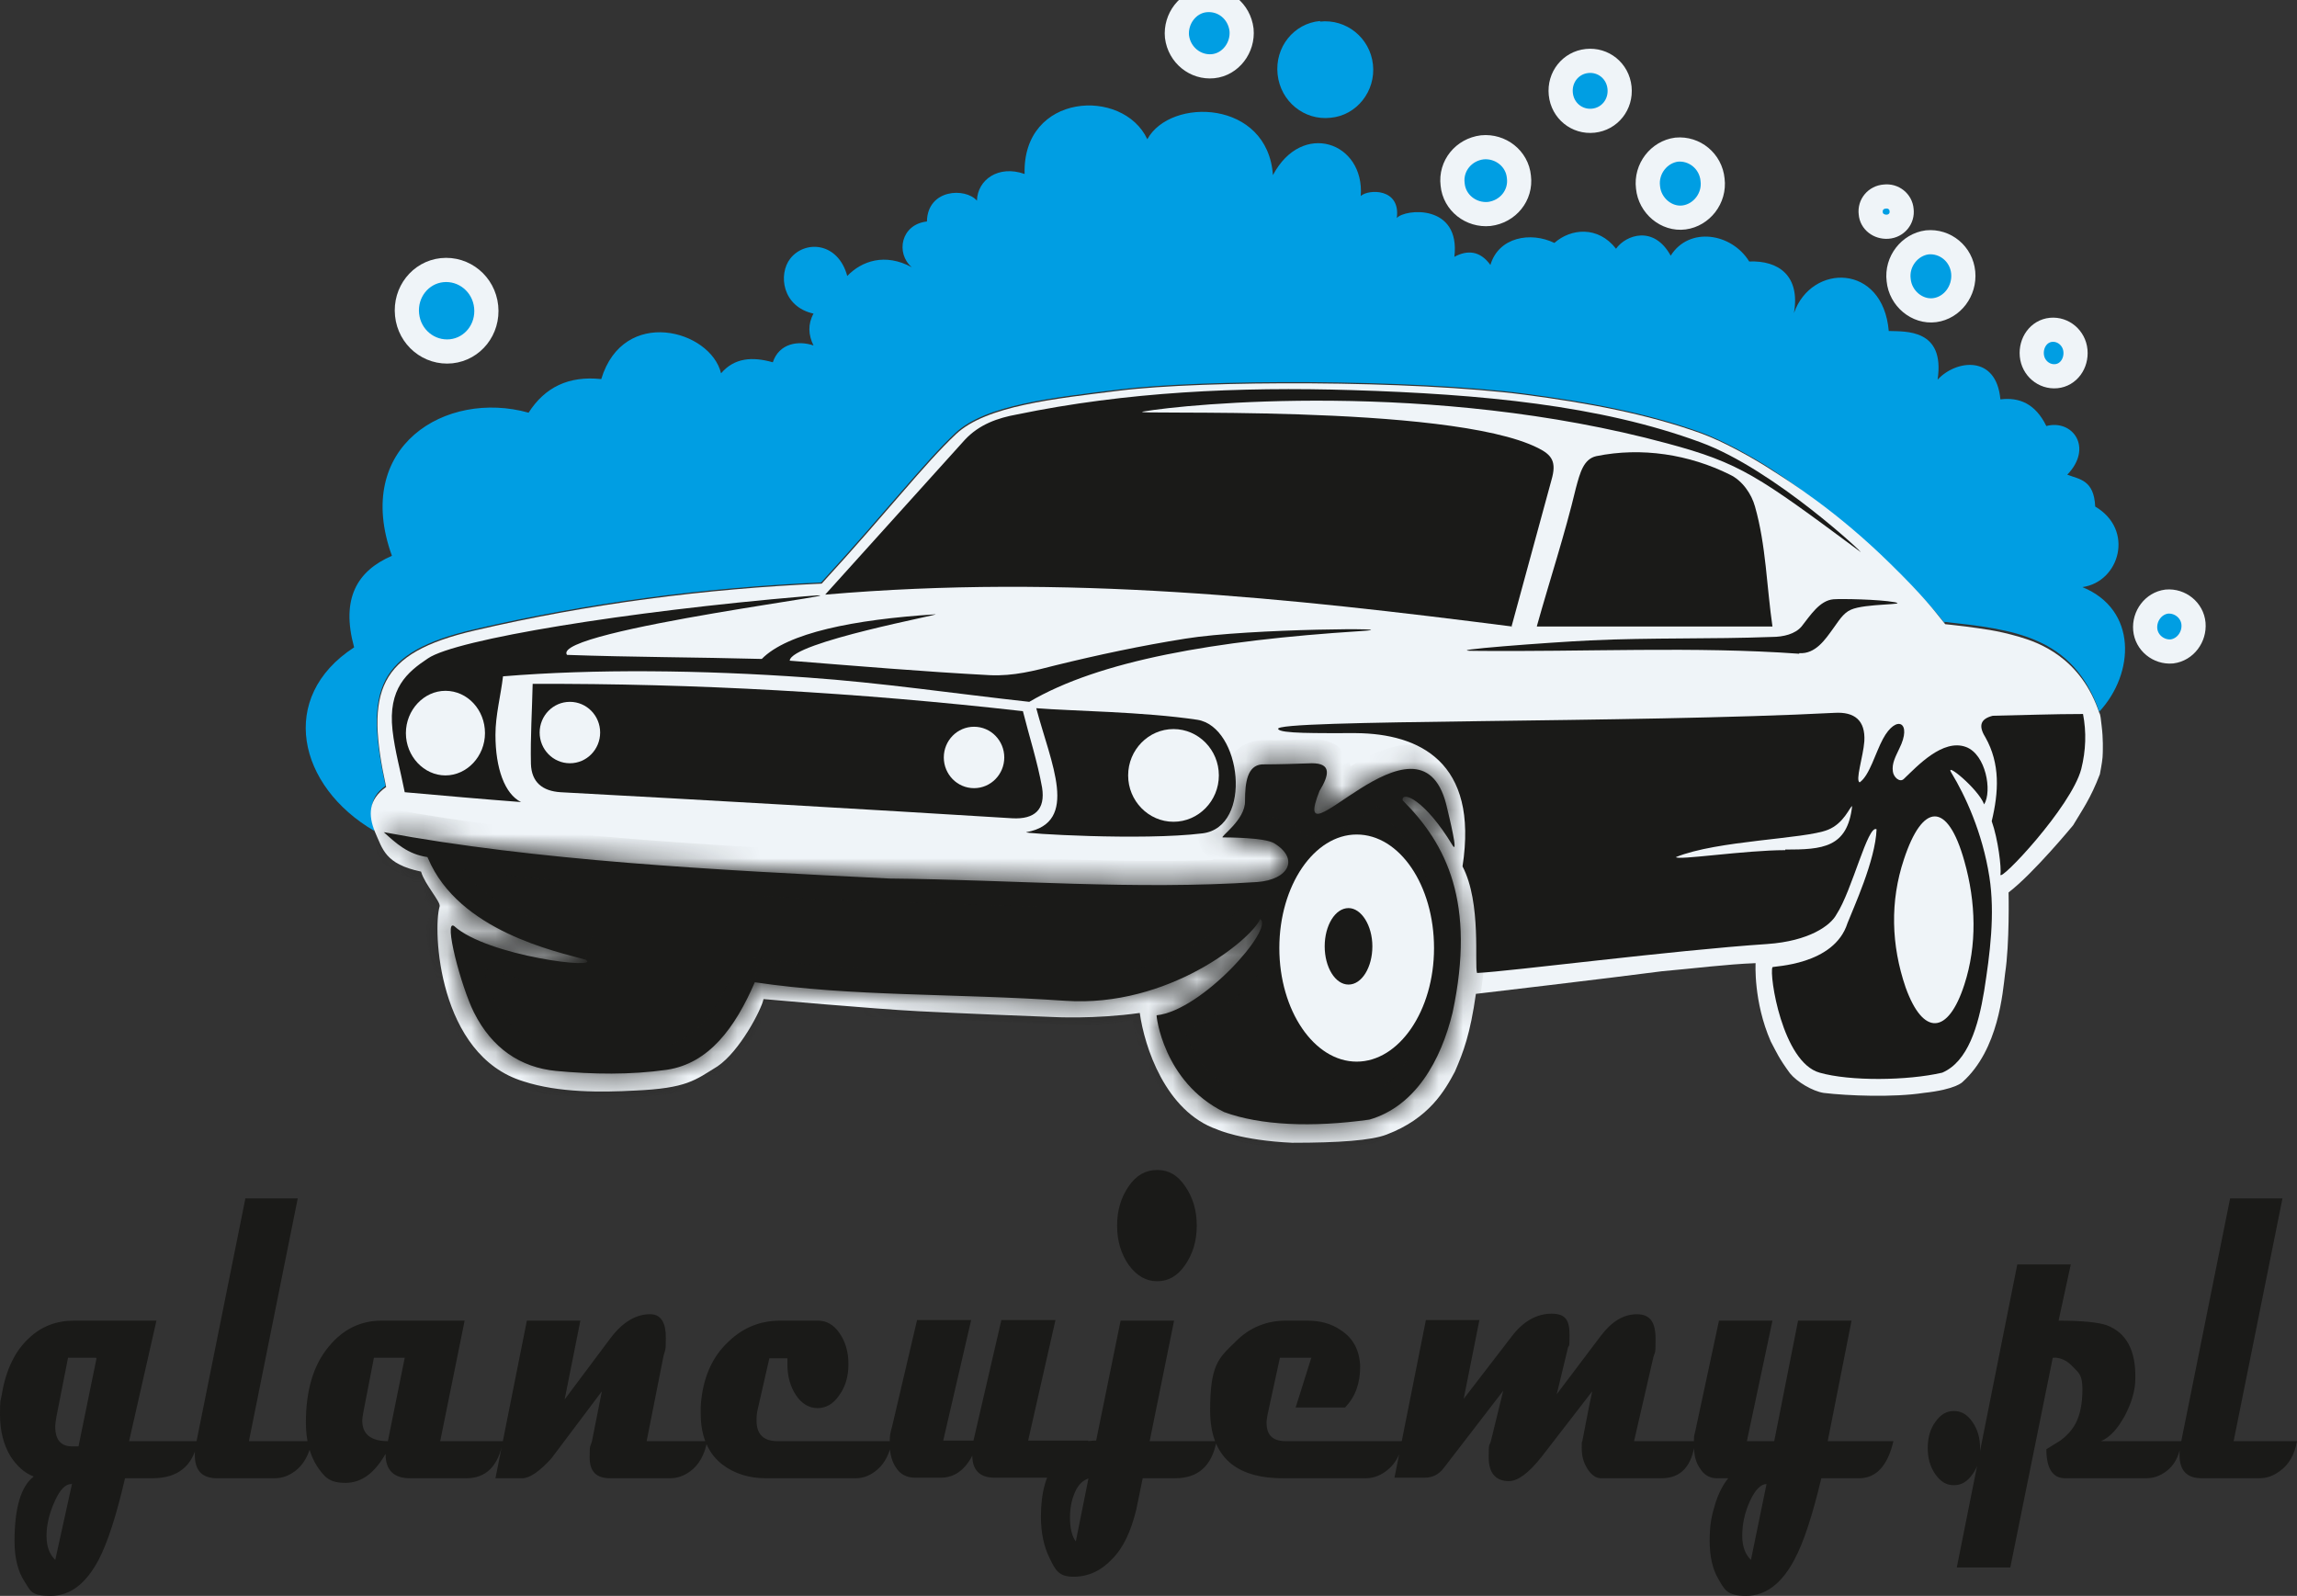 <?xml version="1.0" encoding="UTF-8"?> <svg xmlns="http://www.w3.org/2000/svg" width="95" height="66" viewBox="0 0 95 66" fill="none"><rect x="0" y="0" width="95" height="66" fill="#333333" stroke="none"/><path fill-rule="evenodd" clip-rule="evenodd" d="M80.424 25.719C83.238 26.03 85.74 26.294 86.822 29.433C88.289 27.851 88.409 25.215 86.124 24.281C87.664 24.065 88.289 21.909 86.654 20.95C86.606 19.848 86.004 19.824 85.499 19.632C86.582 18.506 85.716 17.332 84.633 17.619C84.176 16.685 83.503 16.421 82.733 16.517C82.565 14.648 80.882 14.887 80.136 15.702C80.449 13.594 78.813 13.713 78.116 13.689C77.875 10.886 74.917 10.886 74.195 12.947C74.46 11.413 73.57 10.766 72.344 10.814C71.622 9.64 69.866 9.352 69.097 10.574C68.399 9.304 67.245 9.712 66.836 10.287C66.09 9.328 64.96 9.448 64.287 10.047C63.3 9.568 61.978 9.807 61.641 10.958C61.208 10.358 60.679 10.335 60.15 10.622C60.414 8.418 58.105 8.633 57.769 9.017C57.937 7.771 56.59 7.818 56.278 8.106C56.446 5.877 53.849 4.967 52.646 7.243C52.43 4.128 48.413 4.008 47.451 5.758C46.441 3.601 42.28 3.841 42.376 7.195C41.294 6.812 40.428 7.435 40.404 8.298C39.923 7.747 38.36 7.818 38.336 9.16C37.254 9.28 37.037 10.478 37.711 11.053C36.604 10.454 35.642 10.79 35.041 11.413C34.656 9.999 33.285 9.927 32.684 10.694C32.179 11.341 32.347 12.683 33.646 12.97C33.406 13.402 33.43 13.857 33.646 14.288C33.021 14.073 32.227 14.193 31.962 14.983C31.121 14.744 30.375 14.792 29.822 15.439C29.389 13.641 25.782 12.659 24.867 15.678C23.521 15.534 22.535 16.014 21.861 17.068C18.446 16.11 14.574 18.458 16.209 22.987C14.766 23.61 14.093 24.76 14.646 26.773C11.471 28.834 12.313 32.524 15.488 34.369C15.344 33.626 15.199 33.027 15.945 32.5C15.079 28.522 15.584 26.965 19.601 26.03C24.314 24.928 29.125 24.305 33.959 24.089C36.724 21.07 38.192 19.153 39.514 17.907C40.765 16.733 43.579 16.445 46.273 16.11C49.736 15.678 58.418 15.678 63.036 16.277C65.609 16.613 68.087 17.068 70.347 17.883C71.261 18.218 72.512 18.913 73.281 19.416C75.975 21.19 78.981 23.921 80.424 25.767" fill="#009EE3"></path><path fill-rule="evenodd" clip-rule="evenodd" d="M86.823 29.433C86.871 29.576 86.895 29.768 86.919 30.008C86.991 30.583 86.967 31.014 86.967 31.134C86.967 31.374 86.919 31.637 86.847 32.021C86.462 33.027 86.126 33.483 85.741 34.13C85.741 34.13 84.105 36.118 83.071 36.909C83.071 36.909 83.119 39.018 82.927 40.264C82.831 41.031 82.662 43.403 81.171 44.745C81.171 44.745 80.907 45.056 79.56 45.2C78.309 45.392 76.433 45.32 75.423 45.2C74.966 45.128 74.317 44.745 74.028 44.386C73.571 43.763 73.475 43.523 73.234 43.068C72.513 41.414 72.609 39.833 72.609 39.833C71.382 39.88 70.108 40.048 68.737 40.168C66.548 40.456 61.041 41.103 61.041 41.103C60.8 42.78 60.536 43.475 60.175 44.314C59.766 45.081 59.117 46.255 57.337 46.926C56.712 47.165 55.389 47.261 53.441 47.261C51.324 47.165 50.338 46.71 50.338 46.71C48.198 45.967 47.332 43.283 47.139 41.893C45.264 42.157 43.556 42.061 43.556 42.061C42.305 42.013 39.876 41.917 38 41.822C36.124 41.726 31.579 41.318 31.579 41.318C31.483 41.774 30.593 43.475 29.679 44.098C28.741 44.673 28.428 45.009 26.239 45.104C24.893 45.176 23.113 45.2 21.646 44.721C18.11 43.643 17.894 38.443 18.183 37.484C18.231 37.293 17.581 36.598 17.413 36.047C15.922 35.735 15.826 35.112 15.513 34.417C15.224 33.722 15.224 33.075 15.97 32.548C15.104 28.57 15.609 27.012 19.626 26.078C24.34 24.976 29.15 24.353 33.984 24.137C36.75 21.118 38.217 19.201 39.539 17.955C40.79 16.78 43.604 16.493 46.298 16.157C49.761 15.726 58.443 15.726 63.061 16.325C65.634 16.661 68.112 17.116 70.372 17.931C71.286 18.266 72.537 18.961 73.307 19.464C73.98 19.896 75.952 21.118 78.189 23.322C79.56 24.664 79.969 25.215 80.45 25.814C80.45 25.814 80.907 25.862 81.291 25.91C81.965 26.006 82.542 26.054 83.528 26.342C84.25 26.557 86.078 27.156 86.847 29.553L86.823 29.433Z" fill="#EFF4F8"></path><path fill-rule="evenodd" clip-rule="evenodd" d="M62.532 25.91C53.344 24.736 44.109 23.73 34.128 24.592C36.052 22.46 37.976 20.327 39.9 18.194C40.501 17.547 41.271 17.284 42.065 17.14C46.586 16.205 51.228 15.99 55.918 16.134C61.257 16.301 66.163 16.756 70.324 18.29C73.403 19.416 77.227 23.035 76.938 22.819C72.705 19.68 71.984 19.153 68.953 18.338C59.213 15.702 49.063 16.709 47.284 17.02C46.322 17.188 59.91 16.661 63.614 18.53C64.191 18.817 64.384 19.105 64.167 19.848C63.614 21.885 63.061 23.897 62.508 25.934" fill="#1A1A18"></path><path fill-rule="evenodd" clip-rule="evenodd" d="M63.565 25.91H73.306C73.065 24.257 73.041 22.555 72.584 20.95C72.44 20.423 72.055 19.872 71.55 19.632C69.867 18.793 67.894 18.482 66.019 18.865C65.49 18.985 65.345 19.56 65.177 20.183C64.72 22.1 64.094 23.993 63.565 25.886" fill="#1A1A18"></path><path fill-rule="evenodd" clip-rule="evenodd" d="M74.413 27.037C70.084 26.725 65.538 26.965 60.993 26.917C59.381 26.917 64.191 26.557 65.779 26.485C68.28 26.366 70.781 26.437 73.282 26.342C73.763 26.342 74.245 26.222 74.509 25.91C74.87 25.455 75.255 24.832 75.832 24.784C76.169 24.76 77.684 24.784 78.357 24.904C78.959 25.024 77.131 24.952 76.553 25.215C76.217 25.359 76.024 25.718 75.808 26.006C75.495 26.437 75.086 27.06 74.413 27.012" fill="#1A1A18"></path><path fill-rule="evenodd" clip-rule="evenodd" d="M23.449 27.084C22.728 26.054 37.134 24.329 33.262 24.664C25.927 25.287 18.856 26.438 17.701 27.228C16.835 27.803 16.042 28.474 16.234 30.2C16.33 31.062 16.571 31.901 16.739 32.764C18.351 32.907 19.962 33.051 21.549 33.171C20.876 32.836 20.491 31.781 20.491 30.391C20.491 29.577 20.708 28.786 20.804 27.971C24.58 27.66 29.005 27.708 33.382 28.019C36.461 28.235 39.515 28.69 42.57 29.026C45.456 27.324 50.242 26.485 56.254 26.102C58.515 25.958 51.661 25.982 49.015 26.414C47.211 26.701 45.408 27.084 43.652 27.516C42.81 27.732 41.92 27.971 40.934 27.923C38.216 27.779 35.379 27.54 32.661 27.324C32.709 26.557 39.106 25.383 38.673 25.407C35.306 25.623 32.565 26.174 31.506 27.252C28.837 27.18 26.119 27.18 23.449 27.084Z" fill="#1A1A18"></path><path fill-rule="evenodd" clip-rule="evenodd" d="M42.281 29.409C35.498 28.642 28.764 28.259 22.03 28.283C22.006 29.385 21.934 30.487 21.958 31.589C21.982 32.356 22.439 32.716 23.184 32.764C29.414 33.099 35.643 33.459 41.872 33.842C42.786 33.89 43.243 33.483 43.099 32.572C42.906 31.494 42.569 30.463 42.305 29.409" fill="#1A1A18"></path><path fill-rule="evenodd" clip-rule="evenodd" d="M49.52 29.768C47.284 29.433 44.349 29.409 42.858 29.289C43.46 31.566 44.662 34.01 42.45 34.417C42.185 34.465 47.236 34.776 49.737 34.465C51.829 34.201 51.348 30.056 49.52 29.768Z" fill="#1A1A18"></path><mask id="path-9-inside-1_1792_6057" fill="white"><path fill-rule="evenodd" clip-rule="evenodd" d="M17.677 35.447C16.859 35.328 16.378 34.872 15.873 34.417C22.15 35.591 29.462 35.975 36.797 36.334C41.872 36.382 46.947 36.813 51.997 36.478C53.296 36.382 53.753 35.519 52.695 34.872C52.286 34.633 50.746 34.633 50.578 34.633C50.41 34.633 51.516 33.914 51.492 33.123C51.492 32.356 51.588 31.661 52.19 31.613C52.887 31.613 53.56 31.59 54.258 31.566C55.076 31.566 54.979 32.045 54.571 32.716C53.224 36.118 58.683 28.858 59.814 33.267C59.958 33.866 60.319 35.352 60.078 34.968C58.924 33.051 57.962 32.692 58.01 33.099C59.838 34.92 61.04 37.341 60.078 41.87C59.597 43.858 58.539 45.752 56.639 46.303C54.258 46.638 52.117 46.542 50.626 45.991C48.101 44.745 47.812 41.965 47.836 41.989C49.712 41.798 52.719 38.395 52.117 38.011C51.757 38.85 48.317 41.678 44.06 41.39C39.563 41.079 35.21 41.222 31.217 40.623C30.4 42.517 29.317 43.978 27.586 44.242C26.07 44.458 24.531 44.434 22.992 44.29C21.525 44.146 20.346 43.355 19.601 41.87C19.072 40.815 18.326 37.988 18.783 38.299C20.154 39.545 24.94 40.12 24.219 39.689C23.016 39.353 18.976 38.515 17.701 35.495"></path></mask><path fill-rule="evenodd" clip-rule="evenodd" d="M17.677 35.447C16.859 35.328 16.378 34.872 15.873 34.417C22.15 35.591 29.462 35.975 36.797 36.334C41.872 36.382 46.947 36.813 51.997 36.478C53.296 36.382 53.753 35.519 52.695 34.872C52.286 34.633 50.746 34.633 50.578 34.633C50.41 34.633 51.516 33.914 51.492 33.123C51.492 32.356 51.588 31.661 52.19 31.613C52.887 31.613 53.56 31.59 54.258 31.566C55.076 31.566 54.979 32.045 54.571 32.716C53.224 36.118 58.683 28.858 59.814 33.267C59.958 33.866 60.319 35.352 60.078 34.968C58.924 33.051 57.962 32.692 58.01 33.099C59.838 34.92 61.04 37.341 60.078 41.87C59.597 43.858 58.539 45.752 56.639 46.303C54.258 46.638 52.117 46.542 50.626 45.991C48.101 44.745 47.812 41.965 47.836 41.989C49.712 41.798 52.719 38.395 52.117 38.011C51.757 38.85 48.317 41.678 44.06 41.39C39.563 41.079 35.21 41.222 31.217 40.623C30.4 42.517 29.317 43.978 27.586 44.242C26.07 44.458 24.531 44.434 22.992 44.29C21.525 44.146 20.346 43.355 19.601 41.87C19.072 40.815 18.326 37.988 18.783 38.299C20.154 39.545 24.94 40.12 24.219 39.689C23.016 39.353 18.976 38.515 17.701 35.495" fill="#1A1A18"></path><path d="M15.873 34.417L16.057 33.434L12.564 32.781L15.204 35.16L15.873 34.417ZM36.797 36.334L36.748 37.333L36.768 37.334L36.788 37.334L36.797 36.334ZM51.997 36.478L52.063 37.476L52.071 37.475L51.997 36.478ZM52.695 34.872L53.216 34.019L53.208 34.014L53.2 34.01L52.695 34.872ZM51.492 33.123H50.492V33.138L50.492 33.154L51.492 33.123ZM52.19 31.613V30.613H52.15L52.11 30.617L52.19 31.613ZM54.258 31.566V30.566H54.241L54.224 30.566L54.258 31.566ZM54.571 32.716L53.717 32.195L53.672 32.268L53.641 32.348L54.571 32.716ZM59.814 33.267L60.786 33.033L60.784 33.026L60.782 33.019L59.814 33.267ZM60.078 34.968L59.221 35.484L59.226 35.492L59.231 35.5L60.078 34.968ZM58.01 33.099L57.017 33.216L57.057 33.562L57.304 33.808L58.01 33.099ZM60.078 41.87L61.05 42.105L61.053 42.091L61.056 42.077L60.078 41.87ZM56.639 46.303L56.778 47.293L56.849 47.283L56.917 47.263L56.639 46.303ZM50.626 45.991L50.184 46.888L50.23 46.911L50.279 46.929L50.626 45.991ZM47.836 41.989L47.13 42.698L47.466 43.032L47.938 42.984L47.836 41.989ZM52.117 38.011L52.655 37.168L51.663 36.536L51.199 37.616L52.117 38.011ZM44.06 41.39L43.991 42.388L43.993 42.388L44.06 41.39ZM31.217 40.623L31.366 39.635L30.605 39.52L30.299 40.227L31.217 40.623ZM27.586 44.242L27.727 45.232L27.736 45.23L27.586 44.242ZM22.992 44.29L22.895 45.285L22.899 45.285L22.992 44.29ZM18.783 38.299L19.456 37.559L19.404 37.512L19.346 37.473L18.783 38.299ZM24.219 39.689L24.732 38.831L24.617 38.762L24.487 38.726L24.219 39.689ZM17.822 34.458C17.345 34.388 17.074 34.154 16.543 33.674L15.204 35.16C15.682 35.591 16.373 36.267 17.532 36.437L17.822 34.458ZM15.689 35.4C22.046 36.589 29.427 36.974 36.748 37.333L36.846 35.335C29.496 34.975 22.255 34.594 16.057 33.434L15.689 35.4ZM36.788 37.334C41.755 37.381 46.969 37.814 52.063 37.476L51.931 35.48C46.924 35.813 41.989 35.383 36.806 35.334L36.788 37.334ZM52.071 37.475C52.84 37.418 53.758 37.114 54.136 36.306C54.345 35.858 54.322 35.367 54.111 34.94C53.915 34.542 53.58 34.242 53.216 34.019L52.173 35.726C52.338 35.827 52.343 35.877 52.318 35.826C52.303 35.796 52.283 35.74 52.282 35.664C52.28 35.587 52.297 35.516 52.324 35.458C52.374 35.35 52.429 35.346 52.356 35.383C52.288 35.417 52.148 35.464 51.923 35.481L52.071 37.475ZM53.2 34.01C52.924 33.848 52.587 33.782 52.378 33.747C52.128 33.706 51.856 33.681 51.612 33.665C51.12 33.633 50.666 33.633 50.578 33.633V35.633C50.658 35.633 51.058 35.633 51.481 35.661C51.694 35.675 51.893 35.694 52.052 35.721C52.252 35.754 52.261 35.777 52.189 35.735L53.2 34.01ZM50.578 33.633C50.64 33.633 50.81 33.637 51.004 33.731C51.245 33.849 51.469 34.084 51.539 34.418C51.596 34.686 51.525 34.896 51.496 34.972C51.461 35.064 51.42 35.127 51.403 35.154C51.351 35.231 51.303 35.272 51.361 35.215C51.414 35.162 51.574 35.009 51.722 34.846C51.98 34.561 52.517 33.919 52.492 33.093L50.492 33.154C50.491 33.118 50.487 33.231 50.24 33.503C50.135 33.618 50.052 33.695 49.946 33.801C49.924 33.824 49.817 33.927 49.737 34.047C49.712 34.084 49.667 34.157 49.629 34.256C49.596 34.341 49.525 34.557 49.582 34.831C49.654 35.17 49.881 35.41 50.128 35.53C50.328 35.627 50.506 35.633 50.578 35.633V33.633ZM52.492 33.123C52.492 32.949 52.498 32.801 52.511 32.676C52.525 32.548 52.543 32.473 52.556 32.438C52.569 32.402 52.56 32.447 52.494 32.506C52.414 32.578 52.322 32.606 52.269 32.61L52.11 30.617C51.756 30.645 51.427 30.778 51.159 31.017C50.906 31.244 50.761 31.52 50.674 31.76C50.511 32.213 50.492 32.733 50.492 33.123H52.492ZM52.19 32.614C52.907 32.614 53.599 32.589 54.292 32.565L54.224 30.566C53.522 30.59 52.867 30.613 52.19 30.613V32.614ZM54.258 32.566C54.39 32.566 54.339 32.589 54.223 32.525C54.154 32.486 54.068 32.419 53.997 32.315C53.926 32.21 53.894 32.104 53.883 32.021C53.864 31.88 53.906 31.817 53.876 31.893C53.853 31.953 53.804 32.051 53.717 32.195L55.425 33.236C55.541 33.045 55.658 32.831 55.742 32.613C55.82 32.41 55.911 32.102 55.865 31.757C55.81 31.343 55.572 30.987 55.195 30.777C54.88 30.602 54.534 30.566 54.258 30.566V32.566ZM53.641 32.348C53.549 32.581 53.474 32.797 53.425 32.992C53.383 33.16 53.33 33.423 53.376 33.7C53.402 33.852 53.465 34.059 53.624 34.252C53.793 34.457 54.014 34.576 54.231 34.626C54.595 34.711 54.909 34.595 55.028 34.548C55.315 34.436 55.639 34.224 55.892 34.056C56.187 33.861 56.474 33.662 56.794 33.461C57.475 33.034 58.003 32.803 58.34 32.799C58.455 32.798 58.499 32.824 58.538 32.859C58.599 32.913 58.733 33.079 58.845 33.515L60.782 33.019C60.611 32.353 60.328 31.78 59.879 31.375C59.408 30.95 58.851 30.793 58.316 30.799C57.354 30.81 56.389 31.355 55.732 31.767C55.383 31.985 55.04 32.221 54.787 32.39C54.653 32.478 54.543 32.549 54.451 32.604C54.406 32.63 54.37 32.651 54.342 32.665C54.328 32.672 54.317 32.678 54.309 32.681C54.301 32.685 54.298 32.686 54.298 32.686C54.298 32.686 54.299 32.686 54.302 32.685C54.305 32.684 54.309 32.682 54.315 32.681C54.326 32.677 54.346 32.672 54.373 32.667C54.421 32.659 54.535 32.644 54.684 32.678C54.85 32.717 55.029 32.812 55.166 32.978C55.294 33.132 55.335 33.287 55.349 33.371C55.373 33.512 55.34 33.578 55.365 33.477C55.384 33.402 55.424 33.276 55.5 33.084L53.641 32.348ZM58.841 33.501C58.915 33.808 59.036 34.306 59.109 34.679C59.15 34.89 59.159 34.976 59.159 34.972C59.159 34.971 59.156 34.904 59.175 34.81C59.184 34.764 59.207 34.662 59.272 34.544C59.336 34.425 59.484 34.215 59.773 34.1C60.079 33.979 60.355 34.038 60.521 34.108C60.671 34.172 60.767 34.257 60.806 34.295C60.852 34.339 60.882 34.377 60.896 34.395C60.912 34.416 60.922 34.431 60.925 34.437L59.231 35.5C59.26 35.545 59.325 35.646 59.427 35.743C59.477 35.791 59.582 35.883 59.74 35.95C59.914 36.023 60.198 36.083 60.51 35.959C60.805 35.843 60.959 35.626 61.028 35.499C61.097 35.373 61.124 35.259 61.136 35.2C61.16 35.079 61.159 34.974 61.158 34.925C61.154 34.731 61.108 34.481 61.071 34.294C60.988 33.87 60.856 33.325 60.786 33.033L58.841 33.501ZM60.935 34.452C60.317 33.427 59.706 32.74 59.185 32.356C58.958 32.189 58.612 31.977 58.213 31.952C57.993 31.938 57.612 31.978 57.31 32.298C57.009 32.617 56.991 33 57.017 33.216L59.003 32.982C59.016 33.097 59.019 33.401 58.765 33.67C58.511 33.939 58.206 33.955 58.088 33.948C57.892 33.935 57.849 33.856 58.001 33.968C58.237 34.142 58.685 34.593 59.221 35.484L60.935 34.452ZM57.304 33.808C58.134 34.634 58.781 35.554 59.13 36.749C59.482 37.951 59.556 39.515 59.1 41.662L61.056 42.077C61.562 39.695 61.516 37.784 61.05 36.188C60.582 34.586 59.714 33.385 58.716 32.391L57.304 33.808ZM59.106 41.635C58.651 43.518 57.729 44.945 56.36 45.342L56.917 47.263C59.349 46.558 60.544 44.199 61.05 42.105L59.106 41.635ZM56.499 45.312C54.196 45.637 52.243 45.523 50.973 45.053L50.279 46.929C51.991 47.562 54.32 47.639 56.778 47.293L56.499 45.312ZM51.069 45.094C50.072 44.602 49.506 43.806 49.186 43.101C49.026 42.748 48.933 42.43 48.882 42.207C48.856 42.096 48.843 42.013 48.836 41.966C48.833 41.942 48.833 41.935 48.833 41.944C48.834 41.947 48.834 41.953 48.834 41.963C48.835 41.97 48.835 41.989 48.835 42.013C48.835 42.016 48.835 42.101 48.812 42.206C48.805 42.237 48.791 42.294 48.764 42.361C48.742 42.416 48.683 42.553 48.553 42.687C48.401 42.842 48.118 43.022 47.738 42.984C47.411 42.952 47.207 42.774 47.13 42.698L48.542 41.281C48.465 41.204 48.261 41.026 47.934 40.994C47.554 40.957 47.27 41.136 47.119 41.292C46.989 41.426 46.929 41.563 46.907 41.618C46.88 41.686 46.866 41.743 46.859 41.775C46.836 41.881 46.835 41.97 46.835 41.977C46.834 42.028 46.837 42.071 46.839 42.089C46.842 42.137 46.848 42.189 46.855 42.24C46.87 42.346 46.894 42.486 46.932 42.652C47.007 42.982 47.14 43.432 47.365 43.927C47.814 44.917 48.656 46.134 50.184 46.888L51.069 45.094ZM47.938 42.984C48.644 42.912 49.344 42.561 49.93 42.177C50.537 41.779 51.123 41.275 51.617 40.775C52.107 40.279 52.542 39.75 52.822 39.284C52.956 39.062 53.097 38.786 53.16 38.497C53.212 38.258 53.286 37.571 52.655 37.168L51.58 38.855C51.369 38.721 51.255 38.518 51.214 38.341C51.18 38.192 51.202 38.088 51.206 38.072C51.212 38.043 51.202 38.098 51.109 38.252C50.937 38.538 50.616 38.943 50.194 39.37C49.777 39.792 49.298 40.199 48.833 40.505C48.346 40.824 47.967 40.971 47.735 40.995L47.938 42.984ZM51.199 37.616C51.214 37.58 51.2 37.624 51.088 37.752C50.989 37.866 50.844 38.011 50.652 38.176C50.269 38.506 49.732 38.888 49.075 39.243C47.755 39.956 46.02 40.52 44.128 40.393L43.993 42.388C46.358 42.548 48.471 41.843 50.025 41.003C50.805 40.582 51.461 40.119 51.957 39.692C52.205 39.478 52.421 39.267 52.596 39.066C52.758 38.88 52.93 38.652 53.036 38.407L51.199 37.616ZM44.13 40.393C41.859 40.235 39.613 40.192 37.486 40.115C35.342 40.038 33.303 39.925 31.366 39.635L31.069 41.612C33.124 41.921 35.258 42.036 37.413 42.114C39.585 42.193 41.764 42.234 43.991 42.388L44.13 40.393ZM30.299 40.227C29.504 42.069 28.615 43.074 27.435 43.253L27.736 45.23C30.02 44.883 31.296 42.964 32.135 41.02L30.299 40.227ZM27.445 43.252C26.032 43.453 24.576 43.433 23.085 43.294L22.899 45.285C24.487 45.434 26.109 45.462 27.727 45.232L27.445 43.252ZM23.09 43.295C21.98 43.186 21.094 42.615 20.495 41.421L18.707 42.318C19.599 44.096 21.07 45.106 22.895 45.285L23.09 43.295ZM20.495 41.421C20.279 40.991 19.981 40.103 19.794 39.335C19.699 38.947 19.65 38.662 19.642 38.519C19.64 38.487 19.642 38.485 19.64 38.503C19.64 38.507 19.634 38.603 19.577 38.73C19.518 38.862 19.327 39.174 18.905 39.257C18.535 39.331 18.276 39.164 18.22 39.125L19.346 37.473C19.233 37.396 18.927 37.214 18.517 37.295C18.056 37.386 17.835 37.728 17.754 37.909C17.674 38.086 17.654 38.252 17.647 38.342C17.638 38.447 17.64 38.548 17.645 38.636C17.665 38.968 17.75 39.397 17.851 39.809C18.054 40.641 18.394 41.694 18.707 42.318L20.495 41.421ZM18.111 39.039C18.605 39.489 19.317 39.812 19.98 40.046C20.669 40.289 21.424 40.476 22.097 40.605C22.764 40.733 23.393 40.813 23.832 40.828C23.944 40.832 24.058 40.833 24.166 40.826C24.253 40.82 24.417 40.806 24.586 40.745C24.664 40.718 24.846 40.645 25.009 40.472C25.217 40.253 25.35 39.914 25.268 39.542C25.203 39.25 25.033 39.072 24.961 39.003C24.875 38.921 24.789 38.865 24.732 38.831L23.706 40.547C23.694 40.54 23.642 40.509 23.58 40.45C23.532 40.404 23.375 40.247 23.315 39.974C23.237 39.621 23.365 39.299 23.558 39.096C23.707 38.939 23.865 38.879 23.911 38.863C24.015 38.825 24.08 38.827 24.039 38.83C24.018 38.831 23.974 38.832 23.901 38.83C23.603 38.819 23.084 38.758 22.474 38.641C21.87 38.525 21.216 38.361 20.645 38.16C20.047 37.949 19.646 37.732 19.456 37.559L18.111 39.039ZM24.487 38.726C23.831 38.543 22.637 38.277 21.417 37.696C20.196 37.114 19.122 36.291 18.622 35.106L16.78 35.884C17.554 37.719 19.138 38.825 20.557 39.501C21.977 40.178 23.403 40.5 23.95 40.652L24.487 38.726Z" fill="#1A1A18" mask="url(#path-9-inside-1_1792_6057)"></path><path fill-rule="evenodd" clip-rule="evenodd" d="M56.11 34.513C57.89 34.513 59.309 36.622 59.309 39.21C59.309 41.798 57.866 43.906 56.11 43.906C54.354 43.906 52.911 41.798 52.911 39.21C52.911 36.622 54.354 34.513 56.11 34.513Z" fill="#EFF4F8"></path><path fill-rule="evenodd" clip-rule="evenodd" d="M52.864 30.152C52.575 29.744 67.606 29.912 75.88 29.481C76.698 29.433 77.155 29.792 77.106 30.655C77.058 31.302 76.722 32.284 76.914 32.356C77.323 32.069 77.564 31.134 77.876 30.559C78.429 29.529 79.103 29.864 78.549 30.966C78.405 31.278 78.237 31.566 78.285 31.901C78.309 32.141 78.574 32.38 78.742 32.212C79.295 31.685 80.353 30.535 81.315 30.895C82.133 31.206 82.398 32.716 82.061 33.267C81.82 32.62 80.377 31.446 80.714 31.973C81.267 32.883 81.989 34.417 82.277 36.262C82.518 37.796 82.301 39.449 82.061 40.983C81.82 42.445 81.388 43.906 80.329 44.362C78.886 44.697 76.505 44.721 75.255 44.362C73.715 43.93 73.162 40.312 73.306 40C73.331 39.953 75.856 39.928 76.409 38.179C76.65 37.556 77.564 35.591 77.612 34.297C77.251 34.082 76.601 36.837 75.952 37.82C75.712 38.275 74.822 38.922 73.09 39.042C69.146 39.306 62.508 40.168 61.089 40.24C60.968 39.928 61.281 37.341 60.487 35.831C61.161 31.494 58.684 30.343 56.086 30.32C54.451 30.32 52.96 30.343 52.864 30.152Z" fill="#1A1A18"></path><path fill-rule="evenodd" clip-rule="evenodd" d="M82.109 30.487C82.734 31.59 82.662 32.764 82.374 33.962C82.638 34.705 82.782 35.903 82.734 36.166C82.686 36.526 85.668 33.363 86.077 31.805C86.27 31.038 86.294 30.271 86.15 29.529C84.923 29.529 83.672 29.577 82.422 29.601C81.941 29.72 81.796 29.984 82.109 30.487Z" fill="#1A1A18"></path><path fill-rule="evenodd" clip-rule="evenodd" d="M73.835 35.16C72.175 35.16 69.362 35.591 69.314 35.447C71.021 34.752 74.629 34.705 75.591 34.321C76.264 34.058 76.505 33.363 76.601 33.339C76.408 35.064 75.374 35.136 73.835 35.136" fill="#EFF4F8"></path><path fill-rule="evenodd" clip-rule="evenodd" d="M78.814 40.839C78.213 39.09 78.165 37.269 78.742 35.543C79.512 33.195 80.546 33.123 81.243 35.615C81.724 37.316 81.772 39.09 81.243 40.719C80.57 42.804 79.536 42.852 78.814 40.839Z" fill="#EFF4F8"></path><path fill-rule="evenodd" clip-rule="evenodd" d="M79.294 36.861C79.559 36.861 79.775 37.389 79.775 38.035C79.775 38.682 79.559 39.21 79.294 39.21C79.03 39.21 78.814 38.682 78.814 38.035C78.814 37.389 79.03 36.861 79.294 36.861Z" fill="#EFF4F8"></path><path fill-rule="evenodd" clip-rule="evenodd" d="M55.773 37.556C56.302 37.556 56.759 38.275 56.759 39.138C56.759 40 56.326 40.719 55.773 40.719C55.22 40.719 54.787 40 54.787 39.138C54.787 38.275 55.22 37.556 55.773 37.556Z" fill="#1A1A18"></path><path fill-rule="evenodd" clip-rule="evenodd" d="M48.534 30.152C49.568 30.152 50.41 31.014 50.41 32.069C50.41 33.123 49.568 33.986 48.534 33.986C47.5 33.986 46.658 33.123 46.658 32.069C46.658 31.014 47.5 30.152 48.534 30.152Z" fill="#EFF4F8"></path><path fill-rule="evenodd" clip-rule="evenodd" d="M40.285 30.056C40.982 30.056 41.535 30.631 41.535 31.326C41.535 32.021 40.982 32.596 40.285 32.596C39.587 32.596 39.034 32.021 39.034 31.326C39.034 30.631 39.587 30.056 40.285 30.056Z" fill="#EFF4F8"></path><path fill-rule="evenodd" clip-rule="evenodd" d="M18.423 28.57C19.337 28.57 20.058 29.361 20.058 30.32C20.058 31.278 19.312 32.069 18.423 32.069C17.533 32.069 16.787 31.278 16.787 30.32C16.787 29.361 17.533 28.57 18.423 28.57Z" fill="#EFF4F8"></path><path fill-rule="evenodd" clip-rule="evenodd" d="M23.57 29.026C24.267 29.026 24.821 29.601 24.821 30.296C24.821 30.991 24.267 31.566 23.57 31.566C22.872 31.566 22.319 30.991 22.319 30.296C22.319 29.601 22.872 29.026 23.57 29.026Z" fill="#EFF4F8"></path><path d="M18.279 11.173C19.193 11.077 20.01 11.748 20.107 12.683C20.203 13.617 19.553 14.432 18.663 14.528C17.75 14.624 16.932 13.953 16.836 13.018C16.739 12.084 17.389 11.269 18.279 11.173Z" fill="#009EE3"></path><path d="M18.279 11.173C19.193 11.077 20.01 11.748 20.107 12.683C20.203 13.617 19.553 14.432 18.663 14.528C17.75 14.624 16.932 13.953 16.836 13.018C16.739 12.084 17.389 11.269 18.279 11.173Z" stroke="#EFF4F8"></path><path d="M49.857 0.007C50.602 -0.065 51.252 0.462 51.348 1.229C51.42 1.972 50.891 2.666 50.17 2.738C49.448 2.81 48.775 2.283 48.678 1.516C48.606 0.773 49.135 0.078 49.857 0.007Z" fill="#009EE3"></path><path d="M49.857 0.007C50.602 -0.065 51.252 0.462 51.348 1.229C51.42 1.972 50.891 2.666 50.17 2.738C49.448 2.81 48.775 2.283 48.678 1.516C48.606 0.773 49.135 0.078 49.857 0.007Z" stroke="#EFF4F8"></path><path fill-rule="evenodd" clip-rule="evenodd" d="M54.595 0.893C55.677 0.773 56.663 1.564 56.783 2.666C56.904 3.769 56.11 4.775 55.028 4.871C53.946 4.991 52.959 4.2 52.839 3.074C52.719 1.948 53.513 0.965 54.595 0.869" fill="#009EE3"></path><path d="M61.305 6.093C62.05 6.021 62.748 6.548 62.82 7.315C62.916 8.082 62.363 8.753 61.593 8.849C60.848 8.921 60.15 8.394 60.078 7.627C59.982 6.86 60.535 6.189 61.305 6.093Z" fill="#009EE3"></path><path d="M61.305 6.093C62.05 6.021 62.748 6.548 62.82 7.315C62.916 8.082 62.363 8.753 61.593 8.849C60.848 8.921 60.15 8.394 60.078 7.627C59.982 6.86 60.535 6.189 61.305 6.093Z" stroke="#EFF4F8"></path><path d="M65.634 2.523C66.308 2.451 66.909 2.93 66.981 3.625C67.053 4.32 66.572 4.919 65.899 4.991C65.225 5.063 64.624 4.583 64.552 3.889C64.48 3.194 64.961 2.595 65.634 2.523Z" fill="#009EE3"></path><path d="M65.634 2.523C66.308 2.451 66.909 2.93 66.981 3.625C67.053 4.32 66.572 4.919 65.899 4.991C65.225 5.063 64.624 4.583 64.552 3.889C64.48 3.194 64.961 2.595 65.634 2.523Z" stroke="#EFF4F8"></path><path d="M69.338 6.189C70.083 6.117 70.757 6.668 70.829 7.435C70.925 8.202 70.372 8.897 69.65 8.993C68.929 9.088 68.231 8.513 68.159 7.747C68.063 6.98 68.616 6.285 69.338 6.189Z" fill="#009EE3"></path><path d="M69.338 6.189C70.083 6.117 70.757 6.668 70.829 7.435C70.925 8.202 70.372 8.897 69.65 8.993C68.929 9.088 68.231 8.513 68.159 7.747C68.063 6.98 68.616 6.285 69.338 6.189Z" stroke="#EFF4F8"></path><path d="M77.948 8.13C78.309 8.082 78.621 8.346 78.646 8.681C78.694 9.04 78.429 9.352 78.068 9.376C77.708 9.4 77.395 9.16 77.371 8.825C77.323 8.465 77.587 8.154 77.948 8.13Z" fill="#009EE3"></path><path d="M77.948 8.13C78.309 8.082 78.621 8.346 78.646 8.681C78.694 9.04 78.429 9.352 78.068 9.376C77.708 9.4 77.395 9.16 77.371 8.825C77.323 8.465 77.587 8.154 77.948 8.13Z" stroke="#EFF4F8"></path><path d="M79.704 10.023C80.45 9.951 81.123 10.502 81.195 11.269C81.267 12.036 80.738 12.731 80.017 12.827C79.295 12.922 78.598 12.347 78.525 11.581C78.429 10.814 78.983 10.119 79.704 10.023Z" fill="#009EE3"></path><path d="M79.704 10.023C80.45 9.951 81.123 10.502 81.195 11.269C81.267 12.036 80.738 12.731 80.017 12.827C79.295 12.922 78.598 12.347 78.525 11.581C78.429 10.814 78.983 10.119 79.704 10.023Z" stroke="#EFF4F8"></path><path d="M84.827 13.641C85.332 13.593 85.789 13.977 85.837 14.504C85.885 15.031 85.548 15.511 85.043 15.558C84.538 15.606 84.081 15.223 84.033 14.696C83.985 14.169 84.322 13.689 84.827 13.641Z" fill="#009EE3"></path><path d="M84.827 13.641C85.332 13.593 85.789 13.977 85.837 14.504C85.885 15.031 85.548 15.511 85.043 15.558C84.538 15.606 84.081 15.223 84.033 14.696C83.985 14.169 84.322 13.689 84.827 13.641Z" stroke="#EFF4F8"></path><path d="M89.613 24.88C90.166 24.832 90.671 25.239 90.719 25.791C90.767 26.342 90.382 26.869 89.829 26.941C89.276 26.989 88.771 26.581 88.723 26.03C88.675 25.479 89.059 24.952 89.613 24.88Z" fill="#009EE3"></path><path d="M89.613 24.88C90.166 24.832 90.671 25.239 90.719 25.791C90.767 26.342 90.382 26.869 89.829 26.941C89.276 26.989 88.771 26.581 88.723 26.03C88.675 25.479 89.059 24.952 89.613 24.88Z" stroke="#EFF4F8"></path><path d="M95 59.602C94.904 60.153 94.663 60.584 94.278 60.848C94.014 61.04 93.749 61.136 93.437 61.136H91.056C90.454 61.136 90.142 60.824 90.142 60.177C90.142 59.53 90.166 59.818 90.214 59.602L92.234 49.562H94.399L92.379 59.602H94.976H95ZM90.214 59.602C90.166 60.081 89.998 60.489 89.709 60.752C89.444 60.992 89.132 61.136 88.771 61.136H85.404C84.899 61.136 84.634 60.728 84.634 59.937C84.827 59.818 85.019 59.698 85.211 59.578C85.476 59.386 85.692 59.147 85.837 58.883C86.029 58.524 86.125 58.044 86.125 57.469C86.125 56.894 86.005 56.798 85.74 56.535C85.5 56.271 85.211 56.127 84.899 56.151L83.143 64.826H80.93L83.432 52.293H85.644L85.139 54.618C86.125 54.618 86.799 54.69 87.135 54.809C87.953 55.121 88.338 55.864 88.314 57.014C88.314 57.517 88.146 58.044 87.881 58.547C87.592 59.075 87.28 59.434 86.895 59.602H90.19H90.214ZM81.892 59.889C81.892 60.321 81.796 60.68 81.58 60.968C81.363 61.279 81.123 61.423 80.81 61.423C80.498 61.423 80.257 61.279 80.04 60.968C79.824 60.656 79.728 60.297 79.728 59.889C79.728 59.482 79.824 59.099 80.04 58.811C80.257 58.5 80.498 58.356 80.81 58.356C81.123 58.356 81.363 58.5 81.58 58.811C81.796 59.123 81.892 59.482 81.892 59.889ZM73.066 61.375C72.825 61.375 72.585 61.615 72.368 62.094C72.152 62.573 72.056 63.053 72.056 63.508C72.056 63.963 72.176 64.275 72.416 64.514L73.066 61.351V61.375ZM78.309 59.602C78.068 60.632 77.587 61.136 76.89 61.136H75.327C74.966 62.645 74.605 63.771 74.22 64.49C73.691 65.497 73.018 66 72.224 66C71.43 66 71.334 65.76 71.07 65.305C70.829 64.898 70.709 64.371 70.709 63.724C70.709 63.077 70.781 62.717 70.925 62.238C71.07 61.758 71.262 61.399 71.478 61.136H70.998C70.733 61.136 70.492 61.016 70.324 60.752C70.132 60.489 70.059 60.177 70.059 59.77C70.059 59.362 70.059 59.41 70.108 59.218L71.094 54.618H73.306L72.248 59.602H73.379L74.365 54.618H76.577L75.591 59.602H78.309ZM70.108 59.602C69.987 60.632 69.53 61.136 68.713 61.136H66.211C66.019 61.136 65.827 61.016 65.658 60.752C65.49 60.489 65.418 60.225 65.418 59.889C65.418 59.554 65.418 59.698 65.442 59.602C65.538 59.123 65.658 58.452 65.851 57.541L63.758 60.249C63.229 60.92 62.772 61.255 62.411 61.255C61.858 61.255 61.57 60.92 61.57 60.273C61.57 59.626 61.594 59.842 61.666 59.578L62.171 57.517L59.718 60.704C59.501 60.992 59.237 61.112 58.924 61.112H57.673L58.972 54.594H61.185L60.535 57.853L62.508 55.289C62.989 54.642 63.566 54.33 64.167 54.33C64.768 54.33 64.913 54.618 64.913 55.217C64.913 55.816 64.889 55.576 64.841 55.768L64.384 57.661L66.211 55.241C66.668 54.642 67.149 54.354 67.703 54.354C68.256 54.354 68.472 54.69 68.472 55.385C68.472 56.079 68.448 55.864 68.376 56.151L67.582 59.602H70.108ZM58.034 59.602C57.938 60.081 57.746 60.489 57.433 60.752C57.168 60.992 56.832 61.136 56.495 61.136H53.056C51.059 61.136 50.049 60.201 50.049 58.332C50.049 56.463 50.386 56.175 51.084 55.504C51.661 54.905 52.382 54.618 53.176 54.618H54.066C54.595 54.618 55.052 54.737 55.437 55.001C55.966 55.337 56.23 55.84 56.254 56.511C56.254 57.206 56.062 57.757 55.629 58.212H53.585L54.234 56.151H52.935L52.43 58.476C52.406 58.619 52.382 58.739 52.382 58.835C52.382 59.362 52.647 59.602 53.176 59.602H57.986H58.034ZM45.047 61.136C44.806 61.207 44.614 61.375 44.47 61.687C44.325 61.998 44.253 62.358 44.253 62.765C44.253 63.172 44.325 63.532 44.494 63.748L45.023 61.112L45.047 61.136ZM50.314 59.602C50.121 60.632 49.544 61.136 48.606 61.136H47.26L46.995 62.429C46.779 63.316 46.466 64.011 45.985 64.49C45.528 64.97 44.999 65.209 44.398 65.209C43.796 65.209 43.652 64.946 43.411 64.442C43.171 63.963 43.051 63.388 43.051 62.717C43.051 61.711 43.267 60.944 43.724 60.369C44.133 59.842 44.662 59.578 45.335 59.578L46.346 54.618H48.558L47.548 59.602H50.314ZM49.496 50.688C49.496 51.335 49.328 51.862 49.015 52.317C48.703 52.773 48.318 52.988 47.861 52.988C47.404 52.988 47.019 52.773 46.682 52.317C46.37 51.862 46.201 51.335 46.201 50.688C46.201 50.041 46.37 49.514 46.682 49.058C46.995 48.603 47.38 48.387 47.861 48.387C48.342 48.387 48.703 48.603 49.015 49.058C49.328 49.514 49.496 50.041 49.496 50.688ZM44.999 59.602C44.903 60.129 44.734 60.536 44.422 60.8C44.181 61.016 43.941 61.112 43.7 61.112H41.127C40.525 61.112 40.213 60.8 40.213 60.201C39.9 60.8 39.467 61.112 38.914 61.112H37.832C37.495 61.112 37.23 60.968 37.062 60.704C36.894 60.465 36.797 60.129 36.797 59.722C36.797 59.314 36.822 59.266 36.894 59.003L37.928 54.594H40.165L39.01 59.578H40.261L41.415 54.594H43.652L42.522 59.578H45.023L44.999 59.602ZM36.894 59.602C36.797 60.105 36.605 60.489 36.316 60.752C36.052 60.992 35.739 61.136 35.403 61.136H31.675C30.977 61.136 30.376 60.944 29.895 60.584C29.294 60.129 28.981 59.41 28.981 58.476C28.981 57.541 28.981 58.26 28.981 58.164C29.053 57.014 29.438 56.127 30.135 55.48C30.737 54.905 31.434 54.618 32.276 54.618H33.839C34.176 54.618 34.489 54.785 34.729 55.145C34.97 55.504 35.09 55.912 35.09 56.415C35.09 56.918 34.97 57.349 34.705 57.709C34.465 58.068 34.152 58.236 33.815 58.236C33.478 58.236 33.166 58.068 32.925 57.709C32.685 57.349 32.565 56.918 32.565 56.415V56.175H31.819L31.338 58.284C31.29 58.476 31.29 58.619 31.29 58.763C31.29 59.314 31.578 59.602 32.156 59.602H36.894ZM29.246 59.602C29.149 60.153 28.909 60.584 28.548 60.848C28.284 61.04 28.019 61.136 27.706 61.136H25.229C24.652 61.136 24.387 60.848 24.387 60.273C24.387 59.698 24.411 59.865 24.483 59.602L24.892 57.541L22.8 60.321C22.319 60.848 21.91 61.136 21.598 61.136H20.491L21.79 54.618H24.003L23.353 57.877L25.253 55.337C25.758 54.666 26.335 54.33 26.937 54.354C27.346 54.378 27.538 54.714 27.538 55.313C27.538 55.912 27.514 55.792 27.442 56.079L26.744 59.602H29.294H29.246ZM16.739 56.151H15.465L15.032 58.38C15.008 58.524 14.983 58.643 14.983 58.763C14.983 59.314 15.344 59.602 16.042 59.602L16.739 56.151ZM20.804 59.602C20.611 60.632 20.106 61.136 19.289 61.136H16.956C16.282 61.136 15.946 60.8 15.946 60.129C15.489 60.92 14.96 61.327 14.286 61.327C13.613 61.327 13.42 61.088 13.108 60.632C12.819 60.177 12.651 59.578 12.651 58.835C12.651 57.493 12.963 56.439 13.613 55.672C14.19 54.977 14.911 54.618 15.777 54.618H19.216L18.206 59.602H20.78H20.804ZM12.891 59.602C12.795 60.153 12.554 60.584 12.194 60.848C11.929 61.04 11.665 61.136 11.352 61.136H8.971C8.37 61.136 8.057 60.824 8.057 60.177C8.057 59.53 8.081 59.818 8.129 59.602L10.149 49.562H12.314L10.294 59.602H12.891ZM2.958 61.375C2.694 61.375 2.477 61.615 2.261 62.094C2.044 62.573 1.924 63.053 1.924 63.508C1.924 63.963 2.044 64.275 2.285 64.514L2.982 61.351L2.958 61.375ZM3.968 56.151H2.814L2.333 58.596C2.309 58.739 2.285 58.883 2.285 59.003C2.285 59.554 2.525 59.818 2.982 59.818C3.439 59.818 3.054 59.818 3.127 59.818C3.175 59.818 3.223 59.818 3.247 59.818L3.992 56.175L3.968 56.151ZM8.177 59.602C7.985 60.632 7.359 61.136 6.301 61.136H5.171C4.81 62.693 4.449 63.795 4.089 64.49C3.559 65.497 2.91 66 2.092 66C1.275 66 1.275 65.808 1.01 65.401C0.746 64.993 0.601 64.442 0.601 63.748C0.601 62.358 0.866 61.471 1.395 61.064C1.01 60.92 0.697 60.632 0.433 60.225C0.144 59.746 0 59.171 0 58.5C0 57.829 0.024 57.972 0.072 57.685C0.241 56.654 0.625 55.864 1.203 55.337C1.708 54.857 2.333 54.618 3.054 54.618H6.47L5.339 59.602H8.153H8.177Z" fill="#1A1A18"></path></svg> 